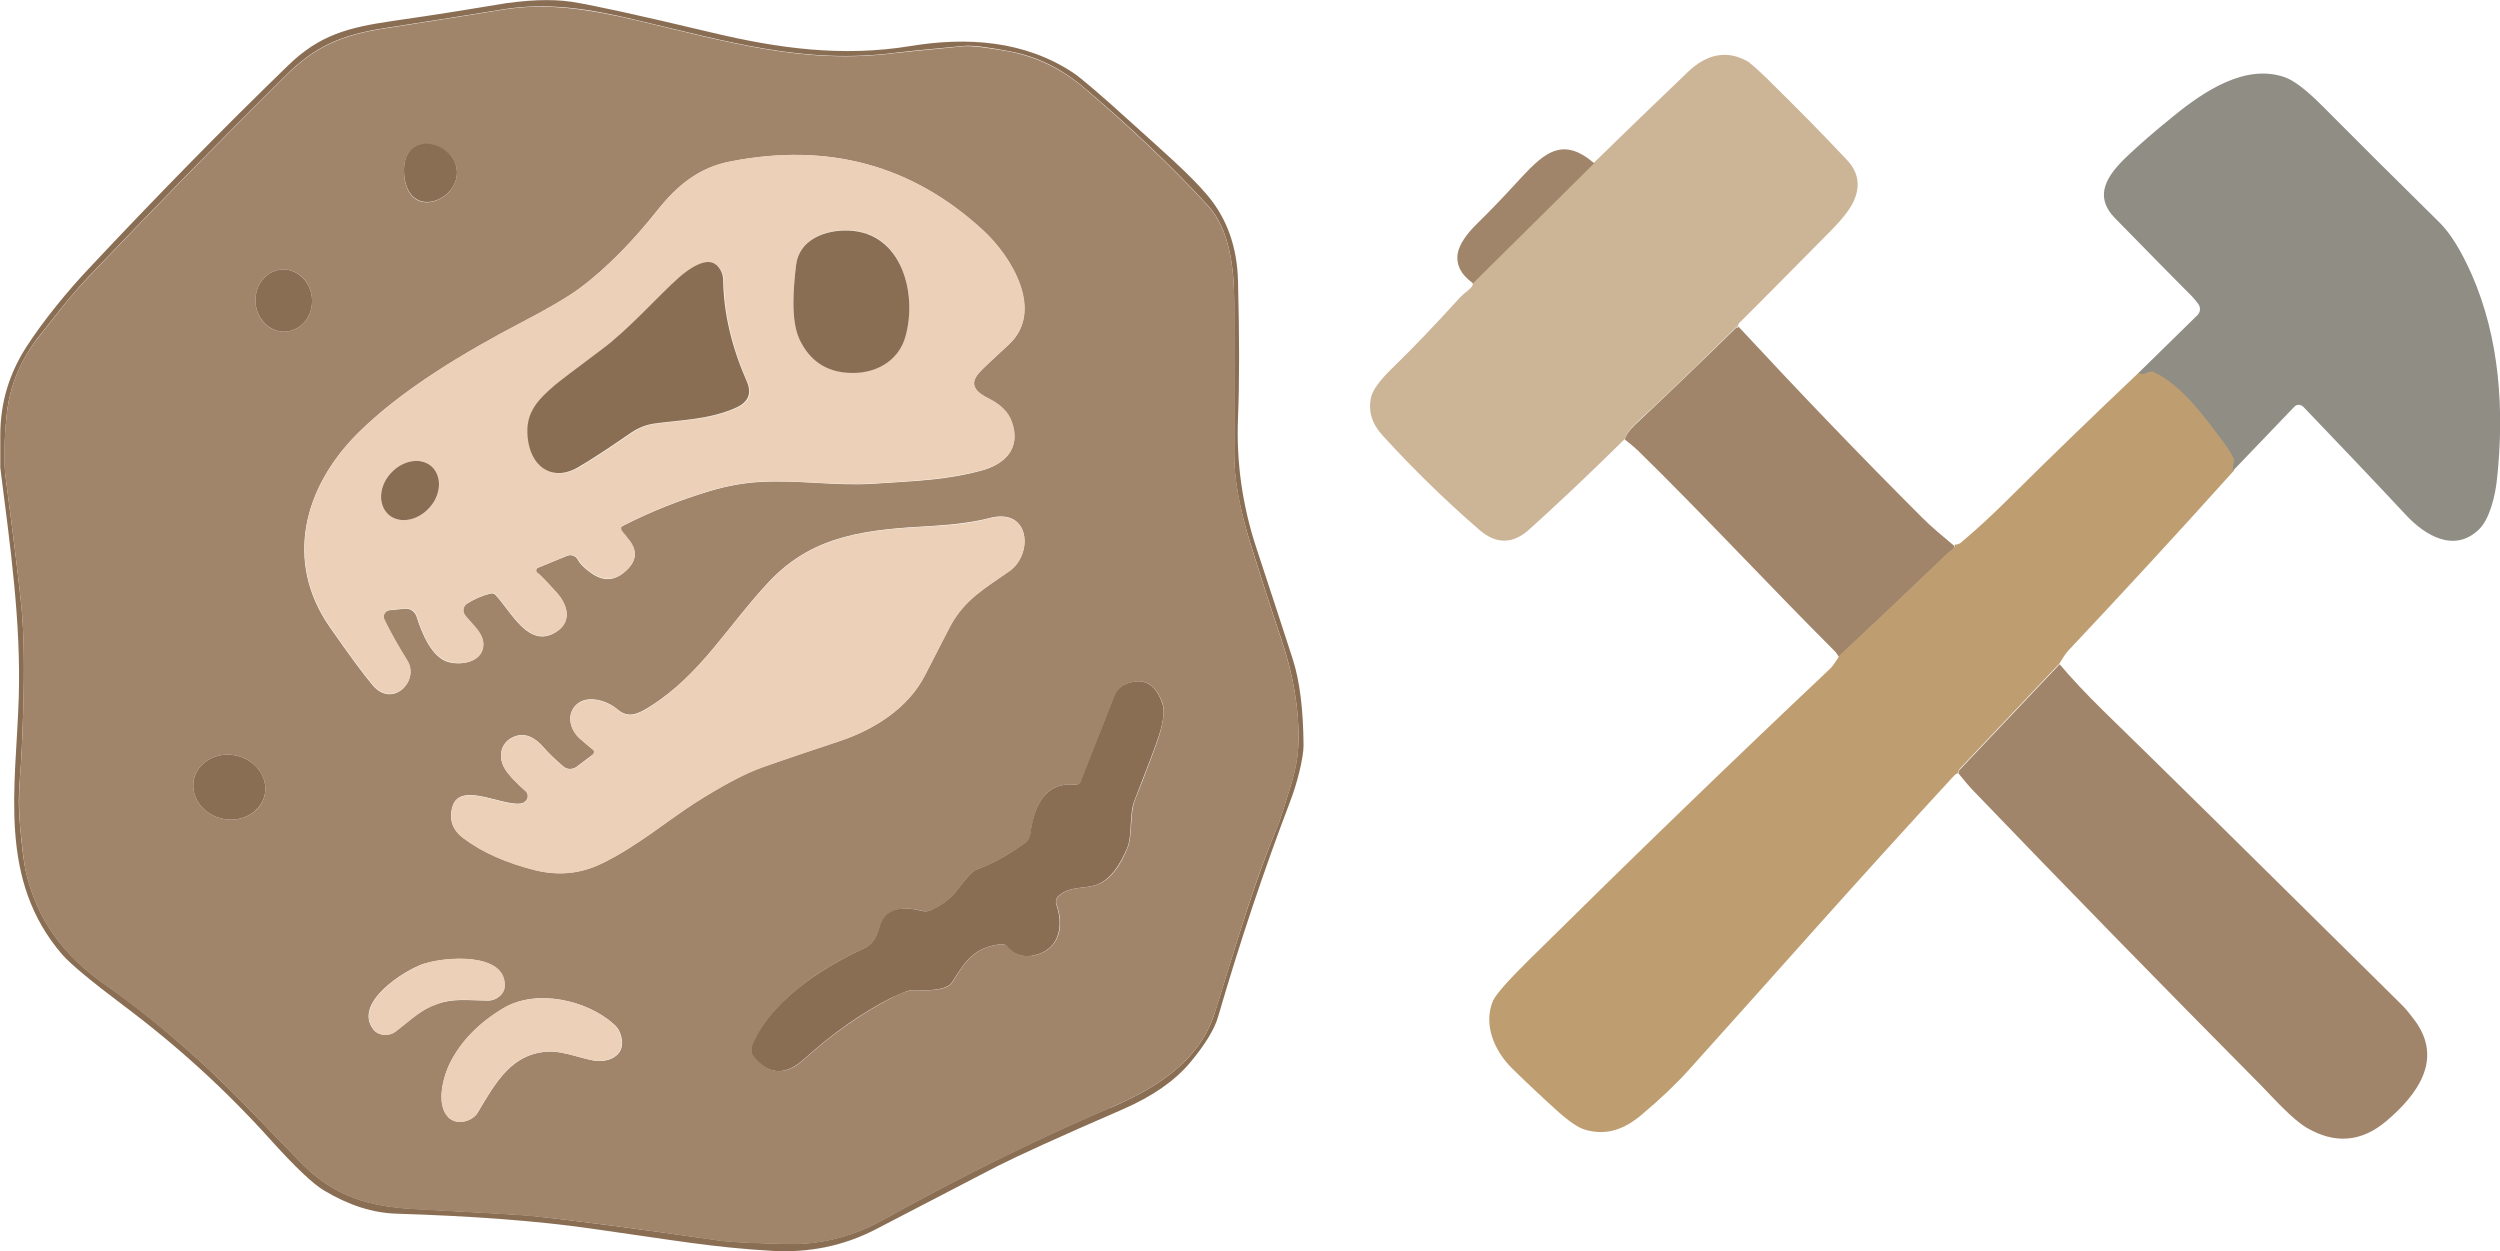 <?xml version="1.0" encoding="UTF-8"?>
<svg id="_レイヤー_2" data-name="レイヤー 2" xmlns="http://www.w3.org/2000/svg" viewBox="0 0 85.42 42.75">
  <defs>
    <style>
      .cls-1 {
        fill: #8a6e54;
      }

      .cls-2 {
        fill: #ccb497;
      }

      .cls-3 {
        fill: #a1856b;
      }

      .cls-4 {
        fill: #ecd1b8;
      }

      .cls-5 {
        fill: #8f8d84;
      }

      .cls-6 {
        fill: #be9e71;
      }
    </style>
  </defs>
  <g id="_レイヤー_2-2" data-name=" レイヤー 2">
    <g>
      <path class="cls-2" d="M59.4,11.16h-.04s-.03.01-.04.02c-1.35,1.33-2.5,2.43-3.44,3.3-.2.19-.32.36-.35.51-.09.08-.18.17-.27.26-1.04,1.02-2.04,1.97-3.02,2.85-.56.5-1.13.5-1.71-.01-1.13-.98-2.23-2.05-3.28-3.2-.37-.4-.5-.82-.41-1.29.05-.26.31-.62.78-1.07.61-.59,1.37-1.38,2.27-2.37.05-.05.13-.13.25-.22.15-.12.21-.21.17-.27l4.14-4.1c1.07-1.04,2.14-2.08,3.22-3.11.66-.63,1.34-.75,2.03-.37.04.02.08.05.11.08.16.13.34.3.55.5,1.13,1.11,2.05,2.05,2.76,2.81.39.42.46.91.19,1.45-.12.24-.35.54-.69.89-1.82,1.84-2.88,2.91-3.2,3.22,0,.01-.03.05-.05.11h.03Z"/>
      <path class="cls-5" d="M76.31,16.1c-.05-.03-.06-.12-.01-.27.01-.05.01-.09,0-.14-.07-.16-.17-.33-.31-.51-.68-.92-1.45-1.98-2.42-2.45-.04-.02-.09-.02-.14,0-.2.09-.32.1-.37.02l2.02-1.98c.1-.1.12-.25.04-.37-.07-.1-.18-.24-.35-.4-.32-.32-1.16-1.17-2.49-2.53-.77-.78-.29-1.48.42-2.15.41-.39.93-.84,1.56-1.35,1.07-.87,2.47-1.8,3.81-1.33.31.11.73.43,1.25.95,1.16,1.17,2.51,2.51,4.05,4.03.36.36.72.94,1.08,1.75.96,2.18,1.13,4.67.86,7.06-.05.48-.24,1.31-.61,1.66-.83.8-1.82.23-2.5-.5-1.11-1.19-2.28-2.42-3.5-3.69-.09-.09-.23-.09-.31,0l-2.07,2.16h0v.04Z"/>
      <path class="cls-3" d="M54.47,5.58l-4.14,4.1c-.42-.3-.59-.65-.52-1.04.06-.29.28-.63.67-1.01.45-.44.89-.9,1.32-1.37.87-.94,1.52-1.68,2.67-.68h0Z"/>
      <path class="cls-3" d="M59.4,11.16c2.05,2.21,4.14,4.39,6.27,6.52.35.35.72.65,1.1.97,0,.07-.02.12-.09.17s-.11.08-.12.09c-1.23,1.18-2.48,2.36-3.73,3.53-.05-.07-.11-.17-.15-.2-2.27-2.27-4.56-4.74-6.73-6.86-.12-.11-.26-.23-.43-.36.03-.15.15-.32.35-.51.94-.88,2.09-1.98,3.44-3.3,0-.01.02-.02.04-.02h.04v-.03Z"/>
      <path class="cls-6" d="M76.31,16.1c-1.85,2.06-3.73,4.1-5.64,6.13-.09.1-.19.25-.31.45l-3.4,3.59s-.04.06-.05.09v.05s-.08.03-.14.09c-3.47,3.76-6.05,6.71-9.06,10.05-.46.51-1,1.02-1.62,1.54-.57.48-1.18.73-1.93.51-.24-.07-.56-.29-.97-.66-.5-.45-1.01-.93-1.52-1.43-.63-.62-.99-1.52-.66-2.31.09-.21.5-.68,1.24-1.41,3.5-3.46,6.93-6.78,10.29-9.95.07-.07.18-.22.31-.44,1.25-1.17,2.49-2.34,3.73-3.53,0,0,.04-.04.12-.09.06-.04.09-.1.09-.17.1,0,.16-.03.21-.07.48-.4,1.1-.97,1.63-1.5,1.47-1.46,2.96-2.9,4.45-4.31.05.07.17.07.37-.02.04-.02.09-.02.14,0,.97.46,1.73,1.53,2.42,2.45.13.18.24.35.31.51.02.04.02.09,0,.14-.05.15-.04.24.01.27h0l-.02.02Z"/>
      <path class="cls-3" d="M70.36,22.68c.42.5.92,1.03,1.51,1.61,1.9,1.85,5.28,5.18,10.15,10,.15.14.31.34.49.58.99,1.34.07,2.55-.98,3.44-.84.71-1.75.79-2.72.22-.48-.28-1.16-1.04-1.53-1.42-3.44-3.47-6.75-6.86-9.92-10.16-.09-.1-.24-.27-.44-.52v-.05s.02-.07.05-.09l3.4-3.59h0v-.02Z"/>
    </g>
    <g>
      <path class="cls-1" d="M16.91.17c1.06-.18,1.93-.21,2.61-.11.72.11,2.31.46,4.79,1.05,2.26.54,4.46.85,6.82.46,1.9-.31,3.86-.19,5.53.91.26.17.94.75,2.03,1.74.96.87,1.97,1.74,2.58,2.47.66.79,1,1.76,1.03,2.9.05,1.92.05,3.49,0,4.69-.06,1.52.15,3,.63,4.45.55,1.66.96,2.93,1.24,3.79.24.74.36,1.72.37,2.94,0,.45-.23,1.34-.46,1.93-.9,2.36-1.72,4.81-2.46,7.35-.12.42-.44.95-.96,1.57s-1.28,1.15-2.29,1.59c-2.17.94-3.61,1.6-4.3,1.95-1.67.87-3.06,1.59-4.18,2.17-1.07.55-2.24.79-3.5.72-2.08-.12-3.4-.37-6.18-.76-1.88-.27-4.09-.43-6.64-.51-.83-.02-1.66-.29-2.51-.8-.38-.23-.98-.8-1.81-1.72-1.5-1.67-3.16-3.19-5-4.57-1.13-.85-1.83-1.43-2.12-1.76C-.08,30.06.54,26.94.64,23.86c.08-2.59-.28-5.12-.63-7.88,0-.1,0-.47,0-1.11,0-1.12.31-2.12.9-3.03.58-.9,1.42-1.92,2.13-2.67,2.29-2.44,4.55-4.75,6.8-6.93,1.08-1.05,2.06-1.3,3.55-1.52,1.73-.25,2.25-.34,3.54-.55M37.92,37.86c1.51-.65,3.05-1.56,3.58-3.24.91-2.91,1.35-4.45,2.17-6.44.04-.09.12-.34.24-.72.24-.77.45-1.35.46-2.24,0-1.05-.18-2.16-.58-3.35-.35-1.04-.7-2.13-1.06-3.28-.38-1.21-.57-2.25-.56-3.11v-5.18c0-1.14-.16-2.48-.9-3.28-1.23-1.34-2.65-2.69-4.26-4.05-.76-.64-1.6-1.05-2.53-1.22-.78-.15-1.29-.21-1.56-.18-1.4.13-2.17.21-2.3.23-3.13.41-5.71-.37-8.98-1.14-1.48-.35-2.92-.59-4.45-.34-1.09.18-2.44.39-4.04.64-1.47.23-2.38.61-3.41,1.64-2.27,2.25-4.51,4.54-6.73,6.87-.6.63-1.19,1.41-1.69,2.04-.62.79-.99,1.68-1.09,2.65-.09.9-.1,1.61-.04,2.13.3,2.28.48,3.78.55,4.52.08.86.1,2.05.05,3.56-.03,1-.07,1.74-.11,2.22-.05.55-.05,1.07,0,1.57.07.81.14,1.33.19,1.56.38,1.69,1.28,2.91,2.75,3.94.98.68,2.02,1.52,3.14,2.53,1.22,1.1,2.32,2.31,3.54,3.55,1.13,1.15,2.33,1.49,3.91,1.57,2.31.12,3.62.2,3.93.23,1.49.16,3.63.44,6.41.84.42.06,1.24.1,2.46.12,1.13.02,2.23-.31,3.1-.79,2.62-1.45,5.13-2.71,7.81-3.86h0Z"/>
      <path class="cls-3" d="M41.5,34.62c-.53,1.68-2.07,2.59-3.58,3.24-2.67,1.15-5.19,2.41-7.81,3.86-.87.48-1.97.81-3.1.79-1.22-.02-2.03-.06-2.46-.12-2.78-.41-4.92-.69-6.41-.84-.31-.03-1.62-.11-3.93-.23-1.57-.08-2.78-.42-3.91-1.57-1.22-1.24-2.31-2.45-3.54-3.55-1.11-1-2.16-1.84-3.14-2.53-1.47-1.03-2.37-2.25-2.75-3.94-.05-.23-.11-.75-.19-1.56-.04-.5-.04-1.02,0-1.57.04-.48.08-1.22.11-2.22.04-1.51.03-2.7-.05-3.56-.07-.74-.25-2.25-.55-4.52-.07-.52-.06-1.23.04-2.13.1-.98.46-1.86,1.09-2.65.5-.63,1.09-1.42,1.69-2.04,2.22-2.33,4.46-4.62,6.73-6.87,1.03-1.03,1.94-1.41,3.41-1.64,1.6-.25,2.95-.46,4.04-.64,1.52-.25,2.96,0,4.45.34,3.26.77,5.84,1.55,8.98,1.14.14-.02.91-.09,2.3-.23.26-.02.78.04,1.56.18.93.18,1.77.58,2.53,1.22,1.6,1.36,3.02,2.7,4.26,4.05.74.8.9,2.13.9,3.28v5.18c0,.86.19,1.9.56,3.11.36,1.15.71,2.24,1.06,3.28.4,1.19.59,2.3.58,3.35,0,.89-.22,1.47-.46,2.24-.12.39-.2.63-.24.72-.83,1.98-1.26,3.53-2.17,6.44M13.81,5.98c.13,1.58,1.88.89,1.8-.15-.09-1.04-1.93-1.43-1.8.15M21.26,17.98c.97-.5,1.98-.9,3.02-1.21.58-.17,1.14-.27,1.67-.3,1.31-.08,2.59.14,3.87.06,1.54-.1,2.53-.13,3.71-.45.78-.21,1.36-.74,1.04-1.65-.12-.33-.37-.59-.76-.79-.45-.22-.74-.48-.35-.91.11-.13.45-.44,1-.95,1.24-1.14.09-3.01-.87-3.9-2.4-2.23-5.28-3.02-8.63-2.36-1.05.2-1.79.78-2.51,1.68-.76.96-1.7,1.96-2.67,2.67-.4.3-1.07.69-2,1.17-1.91,1-4.05,2.27-5.55,3.76-1.85,1.84-2.53,4.38-.96,6.63.67.96,1.16,1.63,1.47,1.99.67.79,1.61-.15,1.17-.85-.3-.48-.56-.94-.78-1.39-.07-.14.02-.31.18-.33l.52-.05c.18-.02.34.09.4.26.17.53.51,1.43,1.12,1.57.42.1,1.05,0,1.15-.49.09-.46-.38-.8-.62-1.12-.09-.12-.06-.3.07-.39.27-.17.53-.28.81-.35.06-.01.12,0,.16.04.52.52,1.15,1.93,2.13,1.24.51-.36.31-.93-.02-1.29-.38-.42-.6-.65-.66-.68-.08-.04-.07-.15.01-.19l1-.41c.13-.05.29,0,.36.13.08.15.23.3.46.46.42.3.81.27,1.18-.07.38-.34.41-.7.09-1.08-.1-.12-.19-.23-.25-.31-.03-.04-.02-.11.03-.13M9.62,9.21c-.53.04-.93.54-.89,1.13s.51,1.03,1.04.99.93-.54.89-1.13-.51-1.03-1.04-.99M17.9,27.42c-.54.25-2.17-.79-2.44.14-.13.44,0,.8.38,1.08.64.48,1.46.84,2.45,1.09.79.2,1.54.12,2.25-.22,1.18-.56,2.25-1.46,3.19-2.07.96-.61,1.73-1.03,2.33-1.23.82-.29,1.69-.58,2.62-.89,1.18-.39,2.35-1.12,2.93-2.26.52-1.01.8-1.57.87-1.69.49-.89,1.14-1.25,2.01-1.86.81-.56.73-2.18-.68-1.81-.5.13-1.15.22-1.95.27-2.2.12-4.04.28-5.56,1.88-1.42,1.5-2.33,3.18-4.09,4.29-.4.25-.73.42-1.11.1-.36-.31-1.03-.51-1.4-.17-.37.34-.22.87.12,1.17.16.14.31.27.45.38.05.04.04.11,0,.15l-.57.43c-.14.1-.33.1-.46-.02-.28-.24-.51-.46-.69-.67-.28-.32-.63-.5-1.01-.33-.44.19-.54.69-.28,1.1.12.19.35.44.7.75.12.11.09.31-.06.38M36.75,26.81c-1.11-.11-1.43.84-1.54,1.69-.02.12-.08.23-.18.3-.53.39-1.07.69-1.6.89-.06.02-.12.05-.17.09-.14.1-.31.3-.51.59-.23.32-.55.56-.97.74-.08.03-.16.04-.24.02-.62-.16-1.29-.16-1.49.58-.09.35-.26.58-.51.69-1.54.69-3.24,1.86-3.83,3.31-.06.15-.03.32.08.44.51.58,1.08.6,1.69.04.95-.86,1.94-1.55,2.97-2.09.19-.1.37-.18.55-.23.07-.02.14-.03.21-.03.46,0,1.14.03,1.33-.28.48-.77.76-1.19,1.68-1.3.07,0,.14.02.19.07.3.33.67.42,1.11.26.72-.26.83-1.02.58-1.69-.04-.1,0-.22.08-.29.37-.32.78-.24,1.2-.35.58-.14.94-.77,1.15-1.3.17-.42.07-1.15.24-1.6.46-1.16.73-1.89.83-2.2.16-.52.2-.9.12-1.14-.25-.68-.67-.89-1.26-.64-.17.07-.3.21-.37.38l-1.16,2.94c-.03.07-.1.11-.17.11M6.62,26.66c-.11.6.34,1.19,1.01,1.32s1.31-.25,1.42-.85-.34-1.19-1.01-1.32-1.31.25-1.42.85M14.5,32.92c-.69.23-2.47,1.36-1.73,2.27.18.22.54.21.74.06.59-.46.89-.77,1.44-.95.55-.19.98-.12,1.73-.11.26,0,.55-.21.56-.49.04-1.18-2.06-1-2.74-.77M15.31,38.17c.31.31.84.13,1.01-.15.61-1.02,1.18-2.09,2.52-2.09.44,0,1.07.25,1.48.31.46.07,1-.15.93-.7-.03-.23-.12-.41-.27-.54-.93-.84-2.67-1.22-3.78-.55-.82.49-1.42,1.1-1.8,1.83-.26.49-.51,1.45-.08,1.89h0Z"/>
      <path class="cls-1" d="M15.61,5.82c.09,1.04-1.66,1.73-1.8.15-.13-1.58,1.71-1.2,1.8-.15h0Z"/>
      <path class="cls-4" d="M21.23,18.11c.07.08.15.19.25.31.31.38.28.74-.09,1.08s-.77.36-1.18.07c-.23-.16-.38-.31-.46-.46-.07-.13-.22-.18-.36-.13l-1,.41c-.08.03-.09.14-.01.19.06.03.28.26.66.68.32.36.53.93.02,1.29-.98.69-1.61-.71-2.13-1.24-.04-.04-.1-.06-.16-.04-.28.07-.55.19-.81.35-.13.08-.16.26-.07.39.24.32.71.66.62,1.12-.1.5-.73.59-1.15.49-.62-.15-.95-1.04-1.12-1.57-.05-.17-.22-.28-.4-.26l-.52.05c-.16.02-.25.19-.18.33.22.45.48.91.78,1.39.44.7-.51,1.64-1.17.85-.31-.36-.8-1.03-1.47-1.99-1.57-2.25-.89-4.79.96-6.63,1.5-1.49,3.64-2.76,5.55-3.76.93-.49,1.6-.88,2-1.17.97-.72,1.91-1.71,2.67-2.67.71-.9,1.46-1.48,2.51-1.68,3.35-.65,6.22.14,8.63,2.36.97.89,2.11,2.76.87,3.9-.55.5-.88.82-1,.95-.39.43-.1.69.35.91.39.2.65.46.76.79.32.91-.26,1.45-1.04,1.65-1.18.31-2.17.35-3.71.45-1.28.08-2.56-.13-3.87-.06-.53.03-1.08.13-1.67.3-1.04.31-2.05.71-3.02,1.21-.05.03-.06.09-.03.13M29.02,7.87c-.83-.04-1.72.31-1.82,1.18-.09.77-.2,1.86.11,2.52.34.73.9,1.12,1.69,1.16.87.04,1.7-.37,1.94-1.25.41-1.47-.13-3.54-1.92-3.61M24.49,9.06c-.33-.32-.99.19-1.27.43-.69.6-1.74,1.79-2.64,2.46-.86.63-1.39,1.03-1.59,1.21-.68.58-1.08,1.03-.92,1.95.15.94.91,1.34,1.73.85.45-.27,1.05-.66,1.79-1.17.24-.16.51-.27.8-.31.85-.12,1.9-.13,2.8-.55.41-.19.52-.48.35-.88-.52-1.18-.79-2.34-.81-3.45,0-.21-.08-.39-.22-.53M14.75,15.94c-.36-.33-.99-.22-1.4.23s-.45,1.09-.08,1.41c.36.33.99.22,1.4-.23.41-.45.45-1.09.08-1.41h0Z"/>
      <path class="cls-1" d="M27.2,9.06c.1-.87.99-1.22,1.82-1.18,1.79.08,2.33,2.14,1.92,3.61-.24.88-1.07,1.3-1.94,1.25-.79-.04-1.35-.43-1.69-1.16-.3-.66-.2-1.75-.11-2.52h0Z"/>
      <path class="cls-1" d="M24.49,9.06c.14.14.22.31.22.53.02,1.12.29,2.27.81,3.45.17.39.06.69-.35.88-.9.42-1.95.43-2.8.55-.29.04-.56.15-.8.31-.74.51-1.33.9-1.79,1.17-.82.5-1.57.09-1.73-.85-.15-.92.24-1.37.92-1.95.2-.17.74-.57,1.59-1.21.9-.66,1.96-1.86,2.64-2.46.27-.24.93-.74,1.27-.43h.02Z"/>
      <path class="cls-1" d="M9.62,9.21c.53-.04,1,.41,1.04.99.04.59-.36,1.09-.89,1.13-.53.04-1-.41-1.04-.99-.04-.59.36-1.09.89-1.13h0Z"/>
      <path class="cls-1" d="M14.75,15.94c.36.33.33.96-.08,1.41s-1.03.56-1.4.23c-.36-.33-.33-.96.08-1.41.41-.45,1.03-.56,1.4-.23h0Z"/>
      <path class="cls-4" d="M17.9,27.42c.15-.07.18-.27.06-.38-.35-.31-.59-.56-.7-.75-.26-.41-.16-.9.28-1.1.38-.17.73,0,1.01.33.18.21.41.43.69.67.13.11.32.12.46.02l.57-.43s.05-.11,0-.15c-.14-.11-.28-.24-.45-.38-.34-.3-.49-.83-.12-1.17.37-.34,1.04-.14,1.4.17.38.32.7.16,1.11-.1,1.75-1.11,2.67-2.79,4.09-4.29,1.52-1.6,3.36-1.76,5.56-1.88.8-.04,1.45-.13,1.95-.27,1.41-.37,1.49,1.24.68,1.81-.86.6-1.51.96-2.01,1.86-.06.12-.35.68-.87,1.69-.58,1.14-1.76,1.87-2.93,2.26-.93.31-1.8.6-2.62.89-.59.21-1.37.62-2.33,1.23-.95.61-2.02,1.51-3.19,2.07-.71.34-1.46.41-2.25.22-1-.25-1.81-.61-2.45-1.09-.38-.28-.5-.64-.38-1.08.27-.93,1.9.11,2.44-.14h0Z"/>
      <path class="cls-1" d="M36.75,26.81c.08,0,.15-.04.17-.11l1.16-2.94c.07-.17.2-.31.37-.38.59-.25,1.02-.04,1.26.64.09.24.05.62-.12,1.14-.1.31-.38,1.05-.83,2.2-.18.45-.07,1.18-.24,1.6-.22.53-.58,1.16-1.15,1.3-.43.11-.83.03-1.2.35-.08.07-.11.19-.08.29.24.67.14,1.43-.58,1.69-.44.16-.81.08-1.11-.26-.05-.05-.12-.08-.19-.07-.92.11-1.2.54-1.68,1.3-.19.3-.88.28-1.33.28-.07,0-.14,0-.21.03-.18.06-.36.14-.55.23-1.03.53-2.02,1.23-2.97,2.09-.62.56-1.18.54-1.69-.04-.11-.12-.14-.29-.08-.44.59-1.45,2.29-2.61,3.83-3.31.25-.11.42-.34.51-.69.19-.75.86-.74,1.49-.58.08.02.16.01.24-.02.42-.18.74-.42.97-.74.21-.29.38-.49.51-.59.05-.04.11-.07.17-.09.53-.2,1.07-.5,1.6-.89.1-.07.16-.18.18-.3.11-.84.44-1.8,1.54-1.69h.01Z"/>
      <path class="cls-1" d="M6.62,26.66c.11-.6.75-.98,1.42-.85s1.12.72,1.01,1.32c-.12.6-.75.98-1.42.85s-1.12-.72-1.01-1.32h0Z"/>
      <path class="cls-4" d="M14.96,34.3c-.55.18-.86.5-1.44.95-.2.16-.56.16-.74-.06-.74-.91,1.04-2.04,1.73-2.27s2.79-.4,2.74.77c0,.28-.3.5-.56.49-.75,0-1.18-.08-1.73.11h0Z"/>
      <path class="cls-4" d="M16.32,38.02c-.17.28-.69.47-1.01.15-.43-.43-.17-1.4.08-1.89.38-.73.98-1.34,1.8-1.83,1.12-.67,2.86-.29,3.78.55.15.13.23.31.27.54.07.54-.47.76-.93.7-.4-.06-1.04-.31-1.48-.31-1.34,0-1.91,1.07-2.52,2.09h.01Z"/>
    </g>
  </g>
</svg>